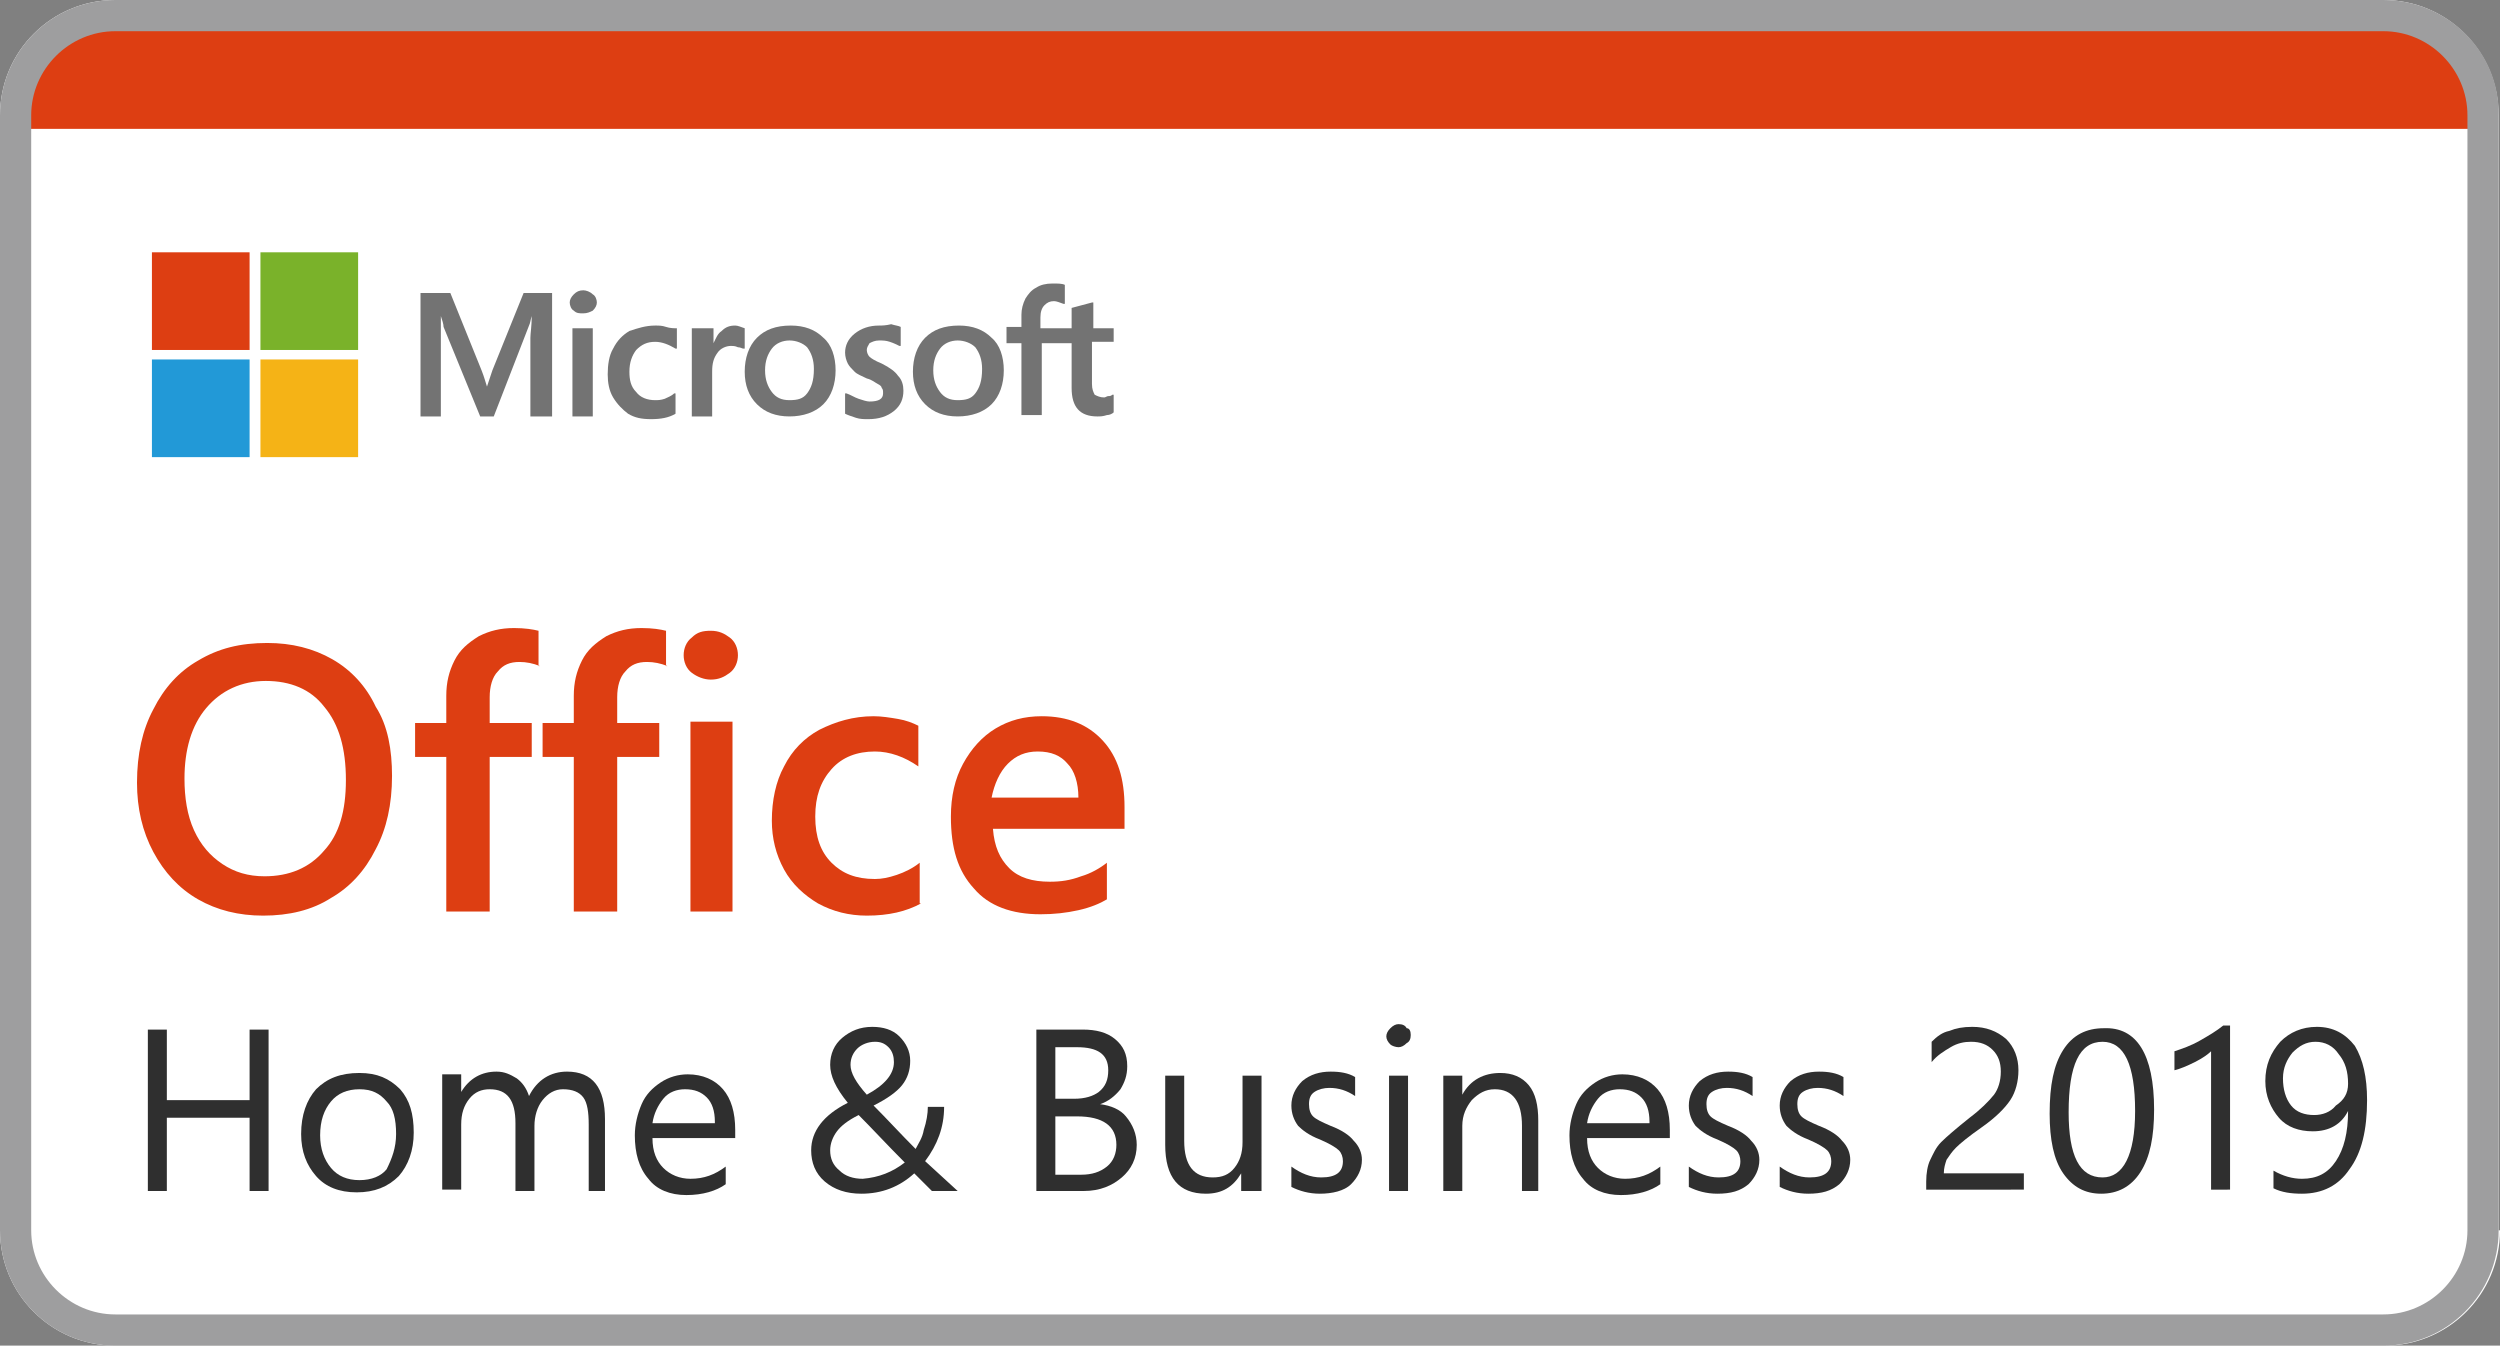 <?xml version="1.0" encoding="utf-8"?>
<!-- Generator: Adobe Illustrator 21.1.0, SVG Export Plug-In . SVG Version: 6.00 Build 0)  -->
<svg version="1.1" id="レイヤー_1" xmlns="http://www.w3.org/2000/svg" xmlns:xlink="http://www.w3.org/1999/xlink" x="0px"
	 y="0px" viewBox="0 0 184.3 99.2" style="enable-background:new 0 0 184.3 99.2;" xml:space="preserve">
<rect x="0" y="0" width="184.3" height="99.2" fill="#808080" stroke="none"/>
<style type="text/css">
	.st0{fill:#FFFFFF;}
	.st1{fill:#DD3E12;}
	.st2{fill:#737373;}
	.st3{fill:none;}
	.st4{fill:#7AB22A;}
	.st5{fill:#2299D7;}
	.st6{fill:#F5B316;}
	.st7{fill:#9E9E9F;}
	.st8{fill:#2F2F2F;}
</style>
<g>
	<path class="st0" d="M184.3,90.7c0,4.7-3.8,8.5-8.5,8.5H8.5c-4.7,0-8.5-3.8-8.5-8.5V8.5C0,3.8,3.8,0,8.5,0h167.2
		c4.7,0,8.5,3.8,8.5,8.5V90.7z"/>
</g>
<g>
	<path class="st1" d="M182.7,9.5c0,0,0-2,0-4.4s-3.8-4.4-8.5-4.4H10c-4.7,0-8.5,2-8.5,4.4s0,4.4,0,4.4"/>
</g>
<g>
	<g>
		<path class="st2" d="M36.3,27.3l-0.4,1.2h0c-0.1-0.3-0.2-0.7-0.4-1.2l-2.3-5.7h-2.2v9.1h1.5v-5.6c0-0.3,0-0.8,0-1.2
			c0-0.2,0-0.4,0-0.6h0c0.1,0.3,0.2,0.6,0.2,0.8l2.7,6.6h1L39,24c0.1-0.2,0.1-0.4,0.2-0.7h0c0,0.7-0.1,1.3-0.1,1.6v5.8h1.6v-9.1
			h-2.1L36.3,27.3z"/>
		<path class="st3" d="M19.3,15.2l-0.4,1.2h0c-0.1-0.3-0.2-0.7-0.4-1.2l-2.3-5.7h-2.2v9.1h1.5V13c0-0.3,0-0.8,0-1.2
			c0-0.2,0-0.4,0-0.6h0c0.1,0.3,0.2,0.6,0.2,0.8l2.7,6.6h1l2.7-6.7c0.1-0.2,0.1-0.4,0.2-0.7h0c0,0.7-0.1,1.3-0.1,1.6v5.8h1.6V9.5
			h-2.1L19.3,15.2z"/>
		<path class="st3" d="M7.9,25.3l1.2,0.4v0c-0.3,0.1-0.7,0.2-1.2,0.4l-5.7,2.3v2.2h9.1v-1.5H5.7c-0.3,0-0.8,0-1.2,0
			c-0.2,0-0.4,0-0.6,0v0c0.3-0.1,0.6-0.2,0.8-0.2l6.6-2.7v-1l-6.7-2.7c-0.2-0.1-0.4-0.1-0.7-0.2v0c0.7,0,1.3,0.1,1.6,0.1h5.8v-1.6
			H2.2V23L7.9,25.3z"/>
		<path class="st3" d="M85.6,26.2l-1.2-0.4v0c0.3-0.1,0.7-0.2,1.2-0.4l5.7-2.3v-2.2h-9.1v1.5h5.6c0.3,0,0.8,0,1.2,0
			c0.2,0,0.4,0,0.6,0v0c-0.3,0.1-0.6,0.2-0.8,0.2l-6.6,2.7v1l6.7,2.7c0.2,0.1,0.4,0.1,0.7,0.2v0c-0.7,0-1.3-0.1-1.6-0.1h-5.8v1.6
			h9.1v-2.1L85.6,26.2z"/>
		<path class="st3" d="M18.4,37.1l0.4-1.2h0c0.1,0.3,0.2,0.7,0.4,1.2l2.3,5.7h2.2v-9.1h-1.5v5.6c0,0.3,0,0.8,0,1.2
			c0,0.2,0,0.4,0,0.6h0c-0.1-0.3-0.2-0.6-0.2-0.8l-2.7-6.6h-1l-2.7,6.7c-0.1,0.2-0.1,0.4-0.2,0.7h0c0-0.7,0.1-1.3,0.1-1.6v-5.8h-1.6
			v9.1h2.1L18.4,37.1z"/>
		<rect x="42.2" y="24.2" class="st2" width="1.5" height="6.5"/>
		<path class="st2" d="M43,21.4c-0.3,0-0.5,0.1-0.7,0.3c-0.2,0.2-0.3,0.4-0.3,0.6c0,0.2,0.1,0.5,0.3,0.6c0.2,0.2,0.4,0.2,0.7,0.2
			c0.3,0,0.5-0.1,0.7-0.2c0.2-0.2,0.3-0.4,0.3-0.6c0-0.2-0.1-0.5-0.3-0.6C43.5,21.5,43.2,21.4,43,21.4z"/>
		<path class="st2" d="M49.1,24.1C48.8,24,48.6,24,48.3,24c-0.7,0-1.3,0.2-1.9,0.4c-0.5,0.3-0.9,0.7-1.2,1.3
			c-0.3,0.5-0.4,1.2-0.4,1.9c0,0.6,0.1,1.2,0.4,1.7c0.3,0.5,0.7,0.9,1.1,1.2c0.5,0.3,1,0.4,1.7,0.4c0.7,0,1.3-0.1,1.8-0.4l0,0V29
			l-0.1,0c-0.2,0.2-0.5,0.3-0.7,0.4c-0.3,0.1-0.5,0.1-0.7,0.1c-0.6,0-1.1-0.2-1.4-0.6c-0.4-0.4-0.5-0.9-0.5-1.5
			c0-0.7,0.2-1.2,0.5-1.6c0.4-0.4,0.8-0.6,1.4-0.6c0.5,0,1,0.2,1.5,0.5l0.1,0v-1.5l0,0C49.7,24.2,49.4,24.2,49.1,24.1z"/>
		<path class="st2" d="M54.2,24c-0.4,0-0.7,0.1-1,0.4c-0.3,0.2-0.4,0.5-0.6,0.9h0v-1.1H51v6.5h1.5v-3.3c0-0.6,0.1-1,0.4-1.4
			c0.2-0.3,0.6-0.5,1-0.5c0.1,0,0.3,0,0.5,0.1c0.2,0,0.3,0.1,0.4,0.1l0.1,0v-1.5l0,0C54.6,24.1,54.4,24,54.2,24z"/>
		<path class="st2" d="M58.3,24c-1.1,0-1.9,0.3-2.5,0.9c-0.6,0.6-0.9,1.5-0.9,2.5c0,1,0.3,1.8,0.9,2.4c0.6,0.6,1.4,0.9,2.4,0.9
			c1,0,1.9-0.3,2.5-0.9c0.6-0.6,0.9-1.5,0.9-2.5c0-1-0.3-1.9-0.9-2.4C60.1,24.3,59.3,24,58.3,24z M59.5,29c-0.3,0.4-0.7,0.5-1.3,0.5
			c-0.6,0-1-0.2-1.3-0.6c-0.3-0.4-0.5-0.9-0.5-1.6c0-0.7,0.2-1.2,0.5-1.6c0.3-0.4,0.8-0.6,1.3-0.6c0.5,0,1,0.2,1.3,0.5
			c0.3,0.4,0.5,0.9,0.5,1.6C60,28.1,59.8,28.6,59.5,29z"/>
		<path class="st2" d="M65,26.8c-0.5-0.2-0.8-0.4-0.9-0.5c-0.1-0.1-0.2-0.3-0.2-0.5c0-0.2,0.1-0.3,0.2-0.5c0.2-0.1,0.4-0.2,0.7-0.2
			c0.3,0,0.5,0,0.8,0.1c0.3,0.1,0.5,0.2,0.7,0.3l0.1,0v-1.4l0,0c-0.2-0.1-0.4-0.1-0.7-0.2C65.3,24,65,24,64.8,24
			c-0.7,0-1.3,0.2-1.8,0.6c-0.5,0.4-0.7,0.9-0.7,1.4c0,0.3,0.1,0.6,0.2,0.8c0.1,0.2,0.3,0.4,0.5,0.6c0.2,0.2,0.5,0.3,0.9,0.5
			c0.4,0.1,0.6,0.3,0.8,0.4c0.2,0.1,0.3,0.2,0.3,0.3c0.1,0.1,0.1,0.2,0.1,0.4c0,0.4-0.3,0.6-1,0.6c-0.2,0-0.5-0.1-0.8-0.2
			c-0.3-0.1-0.6-0.3-0.9-0.4l-0.1,0v1.5l0,0c0.2,0.1,0.5,0.2,0.8,0.3c0.3,0.1,0.6,0.1,0.9,0.1c0.8,0,1.4-0.2,1.9-0.6
			c0.5-0.4,0.7-0.9,0.7-1.5c0-0.4-0.1-0.8-0.4-1.1C66,27.4,65.6,27.1,65,26.8z"/>
		<path class="st2" d="M70.7,24c-1.1,0-1.9,0.3-2.5,0.9c-0.6,0.6-0.9,1.5-0.9,2.5c0,1,0.3,1.8,0.9,2.4c0.6,0.6,1.4,0.9,2.4,0.9
			c1,0,1.9-0.3,2.5-0.9c0.6-0.6,0.9-1.5,0.9-2.5c0-1-0.3-1.9-0.9-2.4C72.5,24.3,71.7,24,70.7,24z M71.9,29c-0.3,0.4-0.7,0.5-1.3,0.5
			c-0.6,0-1-0.2-1.3-0.6c-0.3-0.4-0.5-0.9-0.5-1.6c0-0.7,0.2-1.2,0.5-1.6c0.3-0.4,0.8-0.6,1.3-0.6c0.5,0,1,0.2,1.3,0.5
			c0.3,0.4,0.5,0.9,0.5,1.6C72.4,28.1,72.2,28.6,71.9,29z"/>
		<path class="st2" d="M82.1,25.4v-1.2h-1.5v-1.9l-0.1,0l-1.5,0.4l0,0v1.5h-2.3v-0.8c0-0.4,0.1-0.7,0.3-0.9c0.2-0.2,0.4-0.3,0.7-0.3
			c0.2,0,0.4,0.1,0.7,0.2l0.1,0V21l0,0c-0.2-0.1-0.5-0.1-0.9-0.1c-0.5,0-0.9,0.1-1.2,0.3c-0.4,0.2-0.6,0.5-0.8,0.8
			c-0.2,0.4-0.3,0.8-0.3,1.2v0.9h-1.1v1.2h1.1v5.3h1.5v-5.3H79v3.3c0,1.4,0.6,2.1,1.9,2.1c0.2,0,0.4,0,0.7-0.1
			c0.2,0,0.4-0.1,0.5-0.2l0,0v-1.3l-0.1,0c-0.1,0.1-0.2,0.1-0.3,0.1c-0.1,0-0.2,0.1-0.3,0.1c-0.3,0-0.5-0.1-0.7-0.2
			c-0.1-0.2-0.2-0.4-0.2-0.8v-3.1H82.1z"/>
	</g>
	<rect x="11.2" y="18.6" class="st1" width="7.2" height="7.2"/>
	<rect x="19.2" y="18.6" class="st4" width="7.2" height="7.2"/>
	<rect x="11.2" y="26.5" class="st5" width="7.2" height="7.2"/>
	<rect x="19.2" y="26.5" class="st6" width="7.2" height="7.2"/>
</g>
<g>
	<path class="st7" d="M175.7,2.3c3.4,0,6.2,2.8,6.2,6.2v82.2c0,3.4-2.8,6.2-6.2,6.2H8.5c-3.4,0-6.2-2.8-6.2-6.2V8.5
		c0-3.4,2.8-6.2,6.2-6.2H175.7 M175.7,0H8.5C3.8,0,0,3.8,0,8.5v82.2c0,4.7,3.8,8.5,8.5,8.5h167.2c4.7,0,8.5-3.8,8.5-8.5V8.5
		C184.3,3.8,180.4,0,175.7,0L175.7,0z"/>
</g>
<g>
	<path class="st8" d="M19.8,87.8h-1.4v-5.4h-6.1v5.4h-1.4V75.9h1.4v5.2h6.1v-5.2h1.4V87.8z"/>
	<path class="st8" d="M30.5,83.5c0,1.3-0.4,2.4-1.1,3.2c-0.8,0.8-1.8,1.2-3.1,1.2c-1.3,0-2.3-0.4-3-1.2c-0.7-0.8-1.1-1.8-1.1-3.1
		c0-1.4,0.4-2.5,1.1-3.3c0.8-0.8,1.8-1.2,3.2-1.2c1.3,0,2.2,0.4,3,1.2C30.2,81.1,30.5,82.1,30.5,83.5z M29.2,83.6
		c0-1.1-0.2-1.9-0.7-2.4c-0.5-0.6-1.1-0.9-2-0.9c-0.9,0-1.6,0.3-2.1,0.9c-0.5,0.6-0.8,1.4-0.8,2.5c0,1,0.3,1.8,0.8,2.4
		c0.5,0.6,1.2,0.9,2.1,0.9c0.9,0,1.6-0.3,2-0.8C28.9,85.4,29.2,84.6,29.2,83.6z"/>
	<path class="st8" d="M44.8,87.8h-1.4v-4.9c0-0.9-0.1-1.6-0.4-2c-0.3-0.4-0.8-0.6-1.5-0.6c-0.6,0-1.1,0.3-1.5,0.8
		c-0.4,0.5-0.6,1.2-0.6,1.9v4.8h-1.4v-5c0-1.7-0.6-2.5-1.9-2.5c-0.6,0-1.1,0.2-1.5,0.7c-0.4,0.5-0.6,1.1-0.6,1.9v4.8h-1.4v-8.5h1.4
		v1.3h0c0.6-1,1.5-1.5,2.6-1.5c0.6,0,1,0.2,1.5,0.5c0.4,0.3,0.7,0.7,0.9,1.3c0.6-1.2,1.6-1.8,2.8-1.8c1.9,0,2.8,1.2,2.8,3.5V87.8z"
		/>
	<path class="st8" d="M54.1,83.9h-6c0,1,0.3,1.7,0.8,2.2c0.5,0.5,1.2,0.8,2,0.8c1,0,1.8-0.3,2.6-0.9v1.3c-0.7,0.5-1.7,0.8-2.9,0.8
		c-1.2,0-2.2-0.4-2.8-1.2c-0.7-0.8-1-1.9-1-3.2c0-0.8,0.2-1.6,0.5-2.3c0.3-0.7,0.8-1.2,1.4-1.6c0.6-0.4,1.3-0.6,2-0.6
		c1.1,0,2,0.4,2.6,1.1c0.6,0.7,0.9,1.7,0.9,3V83.9z M52.7,82.7c0-0.8-0.2-1.4-0.6-1.8c-0.4-0.4-0.9-0.6-1.6-0.6
		c-0.6,0-1.2,0.2-1.6,0.7c-0.4,0.5-0.7,1.1-0.8,1.8H52.7z"/>
	<path class="st8" d="M70.6,87.8h-1.9l-1.3-1.3c-1.1,1-2.4,1.5-3.9,1.5c-1.1,0-2-0.3-2.7-0.9c-0.7-0.6-1-1.4-1-2.3
		c0-1.4,0.9-2.6,2.7-3.5c-0.9-1.1-1.3-2-1.3-2.8c0-0.8,0.3-1.5,0.9-2c0.6-0.5,1.3-0.8,2.2-0.8c0.8,0,1.5,0.2,2,0.7
		c0.5,0.5,0.8,1.1,0.8,1.8c0,0.7-0.2,1.3-0.6,1.8c-0.4,0.5-1.1,1-2.1,1.5c1,1,2,2.1,3.1,3.2c0.2-0.4,0.5-0.8,0.6-1.4
		c0.2-0.6,0.3-1.2,0.3-1.7h1.2c0,1.5-0.5,2.8-1.4,4L70.6,87.8z M66.7,85.7c-1.3-1.3-2.4-2.5-3.4-3.5c-0.8,0.4-1.3,0.8-1.6,1.2
		c-0.3,0.4-0.5,0.9-0.5,1.4c0,0.6,0.2,1.1,0.7,1.5c0.4,0.4,1,0.6,1.7,0.6C64.8,86.8,65.8,86.4,66.7,85.7z M65.9,78.3
		c0-0.4-0.1-0.8-0.4-1.1c-0.3-0.3-0.6-0.4-1-0.4c-0.5,0-1,0.2-1.3,0.5c-0.3,0.3-0.5,0.7-0.5,1.2c0,0.6,0.4,1.3,1.2,2.2
		C65.2,80,65.9,79.2,65.9,78.3z"/>
	<path class="st8" d="M83.8,84.4c0,1-0.4,1.8-1.1,2.4c-0.7,0.6-1.6,1-2.8,1h-3.5V75.9h3.4c1,0,1.8,0.2,2.4,0.7
		c0.6,0.5,0.9,1.1,0.9,2c0,0.7-0.2,1.2-0.5,1.7c-0.4,0.5-0.9,0.9-1.5,1.1v0c0.8,0.1,1.5,0.4,1.9,0.9C83.5,82.9,83.8,83.6,83.8,84.4z
		 M81.7,78.9c0-1.2-0.8-1.7-2.3-1.7h-1.6V81h1.4c0.8,0,1.4-0.2,1.8-0.5C81.5,80.1,81.7,79.6,81.7,78.9z M82.3,84.4
		c0-1.4-1-2.1-2.9-2.1h-1.6v4.3h1.9c0.8,0,1.4-0.2,1.9-0.6C82.1,85.6,82.3,85,82.3,84.4z"/>
	<path class="st8" d="M92.9,87.8h-1.4v-1.3h0c-0.6,1-1.4,1.5-2.6,1.5c-2,0-3-1.2-3-3.6v-5.1h1.4v4.8c0,1.8,0.7,2.7,2.1,2.7
		c0.7,0,1.2-0.2,1.6-0.7c0.4-0.5,0.6-1.1,0.6-1.9v-4.9h1.4V87.8z"/>
	<path class="st8" d="M100.4,85.5c0,0.7-0.3,1.3-0.8,1.8S98.2,88,97.3,88c-0.8,0-1.5-0.2-2.1-0.5V86c0.7,0.5,1.4,0.8,2.2,0.8
		c1.1,0,1.6-0.4,1.6-1.2c0-0.3-0.1-0.6-0.3-0.8c-0.2-0.2-0.7-0.5-1.4-0.8c-0.8-0.3-1.3-0.7-1.6-1c-0.3-0.4-0.5-0.9-0.5-1.5
		c0-0.7,0.3-1.3,0.8-1.8c0.6-0.5,1.3-0.7,2.1-0.7c0.7,0,1.3,0.1,1.8,0.4v1.4c-0.6-0.4-1.2-0.6-1.9-0.6c-0.4,0-0.8,0.1-1.1,0.3
		c-0.3,0.2-0.4,0.5-0.4,0.9c0,0.4,0.1,0.7,0.3,0.9c0.2,0.2,0.6,0.4,1.3,0.7c0.8,0.3,1.4,0.7,1.7,1.1C100.2,84.5,100.4,85,100.4,85.5
		z"/>
	<path class="st8" d="M104,76.3c0,0.3-0.1,0.5-0.3,0.6c-0.2,0.2-0.4,0.3-0.6,0.3c-0.2,0-0.5-0.1-0.6-0.2c-0.2-0.2-0.3-0.4-0.3-0.6
		c0-0.2,0.1-0.4,0.3-0.6c0.2-0.2,0.4-0.3,0.6-0.3c0.3,0,0.5,0.1,0.6,0.3C103.9,75.8,104,76,104,76.3z M103.8,87.8h-1.4v-8.5h1.4
		V87.8z"/>
	<path class="st8" d="M113.6,87.8h-1.4V83c0-1.8-0.7-2.7-2-2.7c-0.7,0-1.2,0.3-1.7,0.8c-0.4,0.5-0.7,1.1-0.7,1.9v4.8h-1.4v-8.5h1.4
		v1.4h0c0.6-1.1,1.6-1.6,2.8-1.6c0.9,0,1.6,0.3,2.1,0.9c0.5,0.6,0.7,1.5,0.7,2.6V87.8z"/>
	<path class="st8" d="M123,83.9h-6c0,1,0.3,1.7,0.8,2.2c0.5,0.5,1.2,0.8,2,0.8c1,0,1.8-0.3,2.6-0.9v1.3c-0.7,0.5-1.7,0.8-2.9,0.8
		c-1.2,0-2.2-0.4-2.8-1.2c-0.7-0.8-1-1.9-1-3.2c0-0.8,0.2-1.6,0.5-2.3c0.3-0.7,0.8-1.2,1.4-1.6c0.6-0.4,1.3-0.6,2-0.6
		c1.1,0,2,0.4,2.6,1.1c0.6,0.7,0.9,1.7,0.9,3V83.9z M121.6,82.7c0-0.8-0.2-1.4-0.6-1.8c-0.4-0.4-0.9-0.6-1.6-0.6
		c-0.6,0-1.2,0.2-1.6,0.7c-0.4,0.5-0.7,1.1-0.8,1.8H121.6z"/>
	<path class="st8" d="M129.7,85.5c0,0.7-0.3,1.3-0.8,1.8c-0.6,0.5-1.3,0.7-2.3,0.7c-0.8,0-1.5-0.2-2.1-0.5V86
		c0.7,0.5,1.4,0.8,2.2,0.8c1.1,0,1.6-0.4,1.6-1.2c0-0.3-0.1-0.6-0.3-0.8c-0.2-0.2-0.7-0.5-1.4-0.8c-0.8-0.3-1.3-0.7-1.6-1
		c-0.3-0.4-0.5-0.9-0.5-1.5c0-0.7,0.3-1.3,0.8-1.8c0.6-0.5,1.3-0.7,2.1-0.7c0.7,0,1.3,0.1,1.8,0.4v1.4c-0.6-0.4-1.2-0.6-1.9-0.6
		c-0.4,0-0.8,0.1-1.1,0.3c-0.3,0.2-0.4,0.5-0.4,0.9c0,0.4,0.1,0.7,0.3,0.9c0.2,0.2,0.6,0.4,1.3,0.7c0.8,0.3,1.4,0.7,1.7,1.1
		C129.5,84.5,129.7,85,129.7,85.5z"/>
	<path class="st8" d="M136.4,85.5c0,0.7-0.3,1.3-0.8,1.8c-0.6,0.5-1.3,0.7-2.3,0.7c-0.8,0-1.5-0.2-2.1-0.5V86
		c0.7,0.5,1.4,0.8,2.2,0.8c1.1,0,1.6-0.4,1.6-1.2c0-0.3-0.1-0.6-0.3-0.8c-0.2-0.2-0.7-0.5-1.4-0.8c-0.8-0.3-1.3-0.7-1.6-1
		c-0.3-0.4-0.5-0.9-0.5-1.5c0-0.7,0.3-1.3,0.8-1.8c0.6-0.5,1.3-0.7,2.1-0.7c0.7,0,1.3,0.1,1.8,0.4v1.4c-0.6-0.4-1.2-0.6-1.9-0.6
		c-0.4,0-0.8,0.1-1.1,0.3c-0.3,0.2-0.4,0.5-0.4,0.9c0,0.4,0.1,0.7,0.3,0.9c0.2,0.2,0.6,0.4,1.3,0.7c0.8,0.3,1.4,0.7,1.7,1.1
		C136.2,84.5,136.4,85,136.4,85.5z"/>
	<path class="st8" d="M147.5,79c0-0.7-0.2-1.2-0.6-1.6c-0.4-0.4-0.9-0.6-1.6-0.6c-0.5,0-1,0.1-1.5,0.4c-0.5,0.3-1,0.6-1.4,1.1v-1.5
		c0.4-0.4,0.8-0.7,1.3-0.8c0.5-0.2,1-0.3,1.7-0.3c1,0,1.8,0.3,2.5,0.9c0.6,0.6,0.9,1.4,0.9,2.3c0,0.8-0.2,1.6-0.6,2.2
		c-0.4,0.6-1.1,1.3-2.1,2c-1,0.7-1.6,1.2-1.9,1.5c-0.3,0.3-0.5,0.6-0.7,0.9c-0.1,0.3-0.2,0.6-0.2,1h5.9v1.2H142v-0.6
		c0-0.6,0.1-1.2,0.3-1.6c0.2-0.4,0.4-0.9,0.8-1.3c0.4-0.4,1.1-1,2.1-1.8c0.8-0.6,1.4-1.2,1.8-1.7C147.3,80.3,147.5,79.7,147.5,79z"
		/>
	<path class="st8" d="M158.8,81.8c0,2-0.3,3.5-1,4.6c-0.7,1.1-1.7,1.6-2.9,1.6c-1.2,0-2.1-0.5-2.8-1.5c-0.7-1-1-2.5-1-4.4
		c0-2.1,0.3-3.6,1-4.7c0.7-1.1,1.7-1.6,3-1.6C157.5,75.7,158.8,77.7,158.8,81.8z M157.4,81.9c0-3.4-0.8-5.1-2.4-5.1
		c-1.7,0-2.5,1.7-2.5,5.2c0,3.2,0.8,4.8,2.5,4.8C156.5,86.8,157.4,85.2,157.4,81.9z"/>
	<path class="st8" d="M163,87.8V77.5c-0.2,0.2-0.6,0.5-1.2,0.8c-0.6,0.3-1.1,0.5-1.5,0.6v-1.4c0.6-0.2,1.2-0.4,1.9-0.8
		c0.7-0.4,1.2-0.7,1.7-1.1h0.5v12.1H163z"/>
	<path class="st8" d="M174.5,81.1c0,2.2-0.4,3.9-1.3,5.1c-0.8,1.2-2,1.8-3.5,1.8c-0.8,0-1.5-0.1-2.1-0.4v-1.3
		c0.7,0.4,1.4,0.6,2.1,0.6c1.1,0,1.9-0.4,2.5-1.3c0.6-0.9,0.9-2.1,0.9-3.7h0c-0.5,1-1.4,1.5-2.6,1.5c-1,0-1.9-0.3-2.5-1
		c-0.6-0.7-1-1.6-1-2.7c0-1.2,0.4-2.1,1.1-2.9c0.7-0.7,1.6-1.1,2.7-1.1c1.2,0,2.1,0.5,2.8,1.4C174.2,78.1,174.5,79.4,174.5,81.1z
		 M173.1,79.9c0-0.9-0.2-1.6-0.7-2.2c-0.4-0.6-1-0.9-1.7-0.9c-0.7,0-1.2,0.3-1.7,0.8c-0.4,0.5-0.7,1.1-0.7,1.9c0,0.8,0.2,1.5,0.6,2
		c0.4,0.5,1,0.7,1.7,0.7c0.6,0,1.2-0.2,1.6-0.7C172.8,81.1,173.1,80.6,173.1,79.9z"/>
</g>
<g>
	<path class="st1" d="M28.9,57.2c0,2.1-0.4,3.9-1.2,5.4c-0.8,1.6-1.9,2.8-3.3,3.6c-1.4,0.9-3.1,1.3-5,1.3c-1.8,0-3.4-0.4-4.8-1.2
		c-1.4-0.8-2.5-2-3.3-3.5c-0.8-1.5-1.2-3.2-1.2-5.1c0-2.1,0.4-3.9,1.2-5.4c0.8-1.6,1.9-2.8,3.3-3.6c1.5-0.9,3.1-1.3,5.1-1.3
		c1.8,0,3.4,0.4,4.8,1.2c1.4,0.8,2.5,2,3.2,3.5C28.6,53.5,28.9,55.3,28.9,57.2z M25.5,57.5c0-2.3-0.5-4.1-1.6-5.4
		c-1-1.3-2.5-1.9-4.3-1.9c-1.8,0-3.3,0.7-4.4,2c-1.1,1.3-1.6,3.1-1.6,5.2c0,1.4,0.2,2.7,0.7,3.8c0.5,1.1,1.2,1.9,2.1,2.5
		c0.9,0.6,1.9,0.9,3.1,0.9c1.8,0,3.3-0.6,4.4-1.9C25,61.5,25.5,59.8,25.5,57.5z"/>
	<path class="st1" d="M39.8,49.1c-0.5-0.2-1-0.3-1.5-0.3c-0.7,0-1.2,0.2-1.6,0.7c-0.4,0.4-0.6,1.1-0.6,1.9v1.9h3.1v2.5h-3.1v11.4
		h-3.2V55.8h-2.3v-2.5h2.3v-2c0-1,0.2-1.8,0.6-2.6c0.4-0.8,1-1.3,1.8-1.8c0.8-0.4,1.6-0.6,2.6-0.6c0.8,0,1.4,0.1,1.8,0.2V49.1z"/>
	<path class="st1" d="M49.2,49.1c-0.5-0.2-1-0.3-1.5-0.3c-0.7,0-1.2,0.2-1.6,0.7c-0.4,0.4-0.6,1.1-0.6,1.9v1.9h3.1v2.5h-3.1v11.4
		h-3.2V55.8H40v-2.5h2.3v-2c0-1,0.2-1.8,0.6-2.6c0.4-0.8,1-1.3,1.8-1.8c0.8-0.4,1.6-0.6,2.6-0.6c0.8,0,1.4,0.1,1.8,0.2V49.1z"/>
	<path class="st1" d="M54.4,48.3c0,0.5-0.2,1-0.6,1.3c-0.4,0.3-0.8,0.5-1.4,0.5c-0.5,0-1-0.2-1.4-0.5c-0.4-0.3-0.6-0.8-0.6-1.3
		c0-0.5,0.2-1,0.6-1.3c0.4-0.4,0.8-0.5,1.4-0.5c0.6,0,1,0.2,1.4,0.5C54.2,47.3,54.4,47.8,54.4,48.3z M50.9,67.2v-14H54v14H50.9z"/>
	<path class="st1" d="M67.9,66.6c-1.1,0.6-2.4,0.9-4,0.9c-1.3,0-2.5-0.3-3.6-0.9c-1-0.6-1.9-1.4-2.5-2.5c-0.6-1.1-0.9-2.3-0.9-3.6
		c0-1.5,0.3-2.9,0.9-4c0.6-1.2,1.5-2.1,2.6-2.7c1.2-0.6,2.5-1,4-1c0.6,0,1.2,0.1,1.8,0.2c0.6,0.1,1.1,0.3,1.5,0.5v3
		c-1-0.7-2.1-1.1-3.2-1.1c-1.3,0-2.4,0.4-3.2,1.3c-0.8,0.9-1.2,2-1.2,3.5c0,1.5,0.4,2.6,1.2,3.4c0.8,0.8,1.8,1.2,3.2,1.2
		c0.5,0,1-0.1,1.6-0.3c0.6-0.2,1.2-0.5,1.7-0.9V66.6z"/>
	<path class="st1" d="M73.2,61.1c0.1,1.3,0.5,2.2,1.2,2.9c0.7,0.7,1.7,1,3,1c0.8,0,1.5-0.1,2.3-0.4c0.7-0.2,1.4-0.6,1.9-1v2.7
		c-0.5,0.3-1.2,0.6-2.1,0.8c-0.9,0.2-1.8,0.3-2.8,0.3c-2.1,0-3.8-0.6-4.9-1.9c-1.2-1.3-1.7-3-1.7-5.3c0-1.5,0.3-2.8,0.9-3.9
		c0.6-1.1,1.4-2,2.4-2.6c1-0.6,2.1-0.9,3.4-0.9c1.9,0,3.4,0.6,4.5,1.8c1.1,1.2,1.6,2.8,1.6,4.9v1.6H73.2z M79.5,58.8
		c0-1.1-0.3-2-0.8-2.5c-0.5-0.6-1.2-0.9-2.2-0.9c-0.9,0-1.6,0.3-2.2,0.9c-0.6,0.6-1,1.5-1.2,2.5H79.5z"/>
</g>
</svg>
